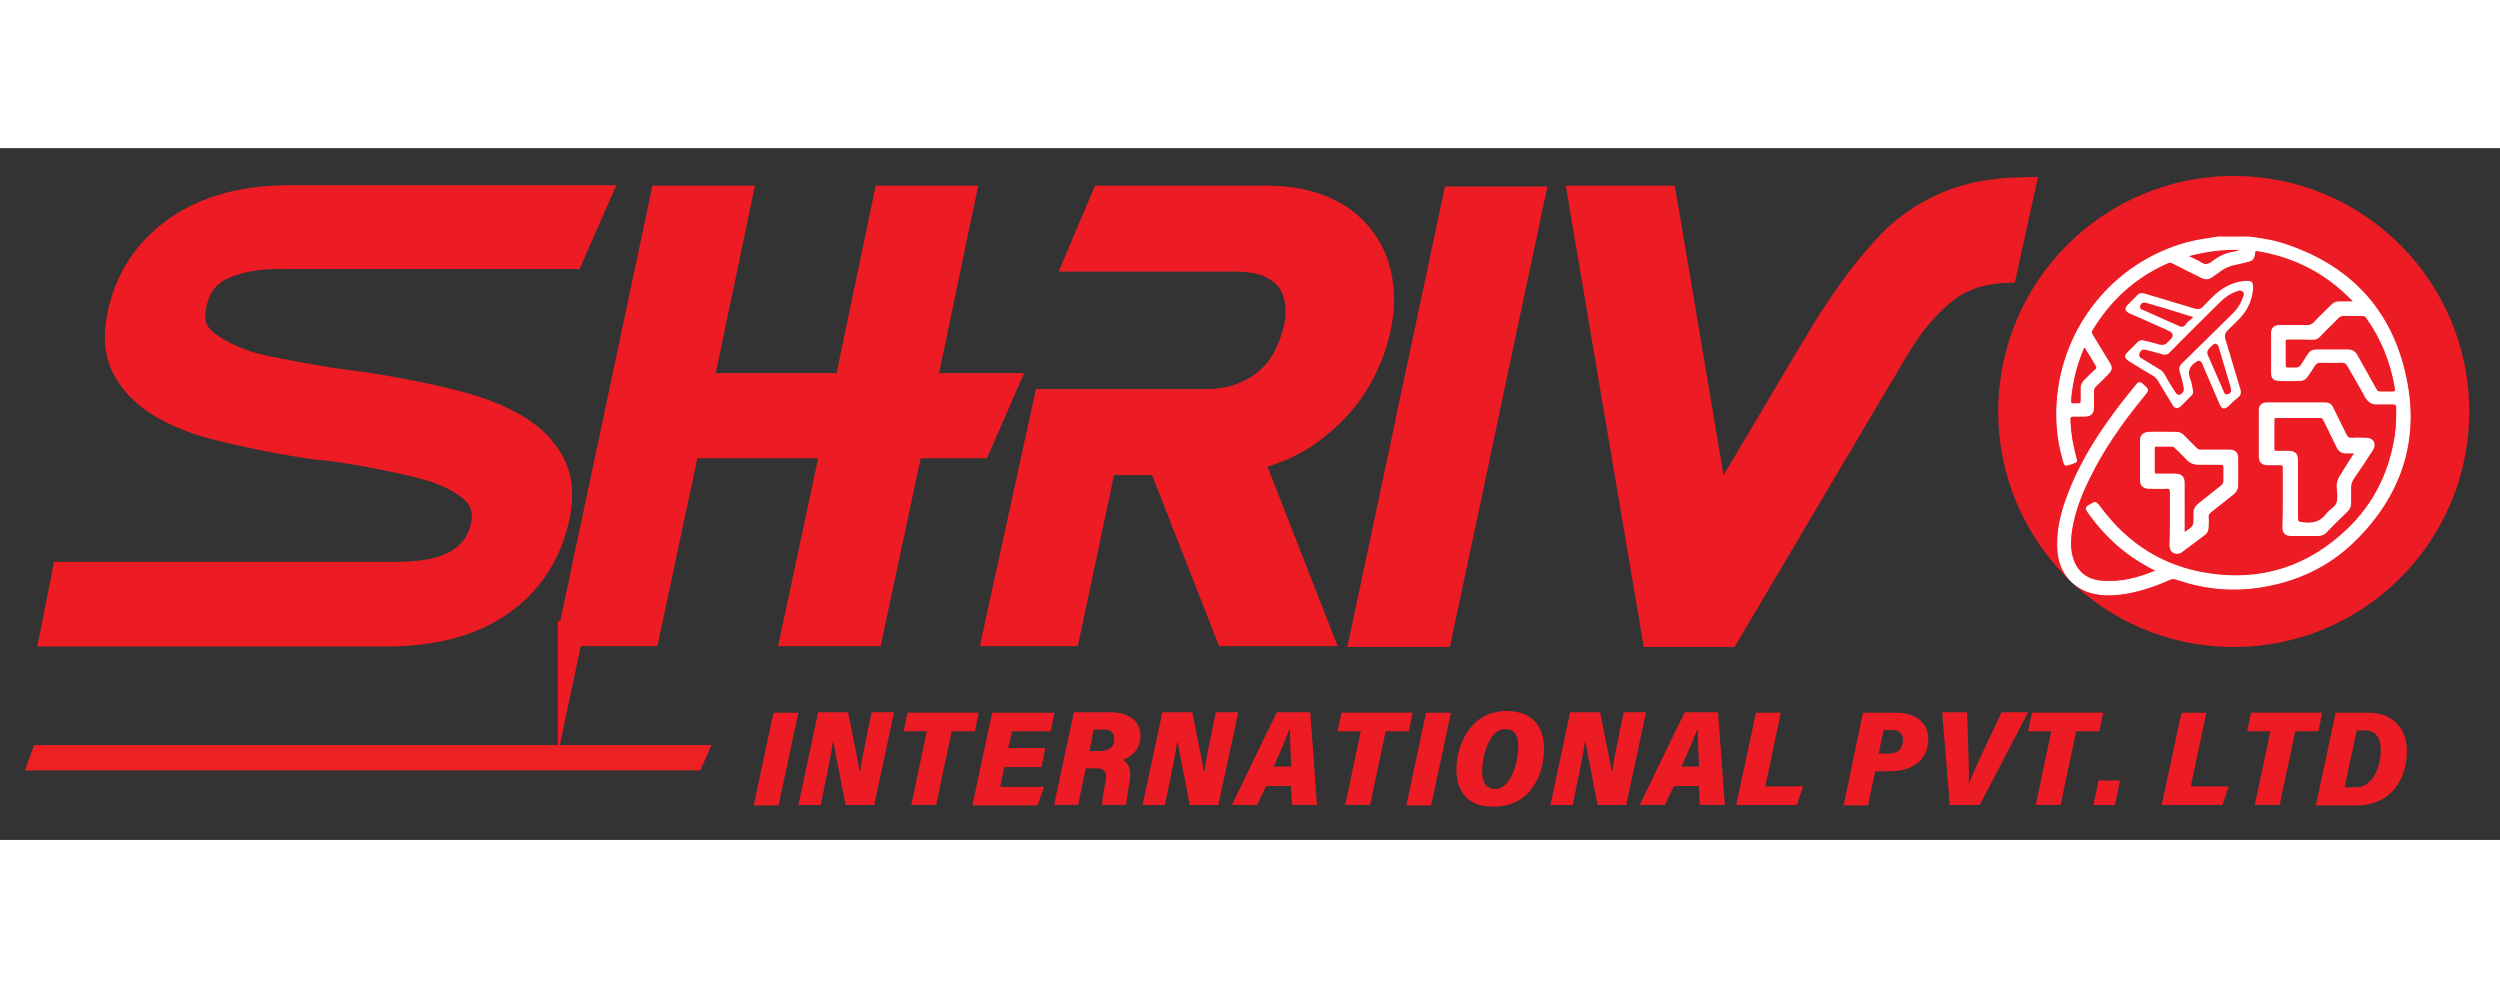 <?xml version="1.0" encoding="utf-8"?>
<!-- Generator: Adobe Illustrator 27.0.0, SVG Export Plug-In . SVG Version: 6.00 Build 0)  -->
<svg xmlns="http://www.w3.org/2000/svg" xmlns:xlink="http://www.w3.org/1999/xlink" version="1.1" id="Layer_1" x="0px" y="0px" viewBox="0 0 593.4 164.2" style="enable-background:new 0 0 593.4 164.2;" xml:space="preserve" width="210" height="83">
<rect x="0" y="0" width="593.4" height="164.2" fill="#333333" stroke="none"/>
<style type="text/css">
	.st0{stroke:#ED2024;stroke-miterlimit:10;}
	.st1{fill:#ED1C24;stroke:#ED1C24;stroke-width:6;stroke-miterlimit:10;}
	.st2{fill:#ED2024;}
	.st3{fill:#ED1C24;}
	.st4{fill:#FFFFFF;stroke:#FFFFFF;stroke-width:0.25;stroke-miterlimit:10;}
	.st5{fill:#FFFFFF;stroke:#ED1C24;stroke-miterlimit:10;}
	.st6{fill:#FFFFFF;stroke:#FFFFFF;stroke-width:0.5;stroke-miterlimit:10;}
</style>
<path class="st0" d="M162.9,315.9"/>
<g>
	<path class="st0" d="M129.5,12.6"/>
	<path class="st1" d="M15.3,101.2h79c2.4,0,4.7-0.2,6.9-0.5c2.2-0.3,4.2-0.9,6.1-1.8c1.8-0.8,3.4-2,4.7-3.5c1.3-1.5,2.2-3.4,2.7-5.6   c0.8-3.7-0.1-6.6-2.7-8.8c-2.6-2.2-6.1-3.9-10.5-5.2c-2.2-0.6-4.5-1.2-7-1.7c-2.5-0.5-5.2-1.1-8.1-1.6c-2.7-0.5-5.5-0.9-8.4-1.3   C75,71,72.1,70.5,69.1,70c-5.8-1-11.4-2.2-16.8-3.5c-5.4-1.3-10-3.1-13.9-5.4c-3.9-2.3-6.8-5.2-8.7-8.7s-2.3-7.8-1.2-13   c1.8-8.4,6.2-15.1,13.2-20.1c7-5,16-7.5,27-7.5h73l-6.1,13.9H65.7c-4.7,0-9,0.8-12.7,2.4c-3.7,1.6-6.1,4.6-7,9.2   c-0.8,3.7,0.1,6.6,2.7,8.7c2.6,2.1,6.1,3.9,10.5,5.3c2.1,0.6,4.4,1.1,7,1.6c2.6,0.5,5.2,1,8,1.5c2.9,0.5,5.7,0.9,8.6,1.3   c2.9,0.3,5.8,0.8,8.7,1.3c5.9,1,11.6,2.2,17,3.6c5.4,1.4,10,3.2,13.9,5.5c3.9,2.3,6.7,5.1,8.6,8.6c1.9,3.5,2.3,7.8,1.2,12.9   c-1.9,8.7-6.3,15.5-13.3,20.4c-7,4.9-16.2,7.3-27.4,7.3h-79L15.3,101.2z"/>
	<g>
		<line x1="5.9" y1="144.7" x2="166.2" y2="144.7"/>
		<polygon class="st2" points="166.2,147.7 5.9,147.7 8.1,141.7 168.9,141.7   "/>
	</g>
	<path class="st1" d="M135.4,115.3l21.9-103.4h18.2l-9.3,44.5H201l9.3-44.5h18.2l-9.3,44.5h19.3l-6.2,14.2h-16.2l-9.5,44.6h-18.2   l9.5-44.6h-34.8l-9.5,44.6H135.4z"/>
	<path class="st1" d="M248.3,60.2h37.5c3.5,0,6.4-0.5,9-1.5c2.5-1,4.7-2.3,6.4-3.9c1.8-1.6,3.2-3.5,4.2-5.6c1-2.1,1.8-4.2,2.3-6.4   c0.5-2.2,0.6-4.3,0.3-6.3c-0.3-2-1-3.8-2.1-5.3c-1.1-1.5-2.7-2.7-4.8-3.6c-2.1-0.9-4.8-1.3-8.1-1.3h-37.2l6.1-14.4h38.7   c5.4,0,10,0.9,13.8,2.6c3.8,1.7,6.7,4,8.9,6.9c2.2,2.9,3.6,6.2,4.2,9.9c0.6,3.7,0.5,7.6-0.4,11.6c-0.7,3.2-1.8,6.3-3.3,9.4   c-1.5,3.1-3.4,6-5.8,8.7c-2.4,2.7-5.2,5.1-8.4,7.3c-3.2,2.1-6.9,3.7-11,4.8l-1.8,0.4l16.3,41.7h-21.7l-15.9-40.6h-13.5l-8.6,40.6   h-17.1L248.3,60.2z"/>
	<path class="st1" d="M375.2,11.9H395l12.5,74.3L427.2,53c2-3.4,4-6.7,6-10c2-3.3,4.2-6.5,6.5-9.7c2.6-3.6,5.2-6.8,7.8-9.6   c2.6-2.9,5.5-5.3,8.7-7.3c3.2-2,6.7-3.6,10.5-4.7c3.9-1.1,8.3-1.7,13.3-1.8L475.8,29c-6,0.3-11,2.1-14.8,5.4   c-3.9,3.3-7.3,7.3-10.2,12.1c-0.9,1.4-1.7,2.8-2.5,4.2c-0.8,1.4-1.6,2.7-2.4,4l-35.9,60.7h-17.3L375.2,11.9z"/>
	<g>
		<g>
			<path class="st3" d="M189.5,134l-4.7,22h-5.9l4.7-22H189.5z"/>
			<path class="st3" d="M189.5,155.9l4.7-22h7.1c0,0,2.8,14.1,2.8,14.1h0.1c0.3-2.6,1-5.9,1.7-9.3l1-4.8h5.3l-4.7,22h-6.8l-2.9-15     h-0.1c-0.4,2.8-1.1,6.3-1.9,10.1l-1,4.9H189.5z"/>
			<path class="st3" d="M220,138.4h-5.5l0.9-4.4h16.9l-0.9,4.4h-5.5l-3.7,17.5h-5.9L220,138.4z"/>
			<path class="st3" d="M247.2,146.9h-8.8l-1,4.7h10.4l-1.5,4.4h-15.5l4.7-22h14.8l-0.9,4.4h-9.2l-0.9,4h8.8L247.2,146.9z"/>
			<path class="st3" d="M257.7,147.3l-1.8,8.6h-5.7l4.7-22h8.7c4.7,0,7.1,2.4,7.1,5.5c0,3-1.7,4.9-4.2,5.8c1.6,0.9,2.2,2.7,1.5,6     c-0.5,2.5-0.6,3.9-0.7,4.7h-5.7c0-0.7,0.1-2.1,0.7-5c0.5-2.3,0.3-3.7-2.1-3.7H257.7z M258.6,143.1h2.5c2.3,0,3.4-1.1,3.4-2.9     c0-1.7-1.2-2.2-2.5-2.2h-2.4L258.6,143.1z"/>
			<path class="st3" d="M271.2,155.9l4.7-22h7.1c0,0,2.8,14.1,2.8,14.1h0.1c0.3-2.6,1-5.9,1.7-9.3l1-4.8h5.3l-4.7,22h-6.8l-2.9-15     h-0.1c-0.4,2.8-1.1,6.3-1.9,10.1l-1,4.9H271.2z"/>
			<path class="st3" d="M300.5,151.4l-2.1,4.5h-6c2.2-4.4,7.9-16.5,10.7-22h7.9l1.6,22h-5.9l-0.3-4.5H300.5z M306.5,146.8     c-0.2-3.3-0.3-6.7-0.3-8.9h-0.1c-1,2.5-2.3,5.7-3.8,8.9H306.5z"/>
			<path class="st3" d="M323,138.4h-5.5l0.9-4.4h16.9l-0.9,4.4h-5.5l-3.7,17.5h-5.9L323,138.4z"/>
			<path class="st3" d="M344.4,134l-4.7,22h-5.9l4.7-22H344.4z"/>
			<path class="st3" d="M366.5,142.5c0,5.6-2.7,13.8-12.1,13.8c-6.1,0-8.7-3.6-8.7-8.9c0-5.4,3.1-13.8,11.9-13.8     C363.6,133.6,366.5,137.2,366.5,142.5z M351.8,147.9c0,2.8,1,4.2,3.1,4.2c4,0,5.5-7,5.5-10c0-2.8-0.9-4.2-3.2-4.2     C353.4,137.9,351.8,144.5,351.8,147.9z"/>
			<path class="st3" d="M368,155.9l4.7-22h7.1c0,0,2.8,14.1,2.8,14.1h0.1c0.3-2.6,1-5.9,1.7-9.3l1-4.8h5.3l-4.7,22h-6.8l-2.9-15     h-0.1c-0.4,2.8-1.1,6.3-1.9,10.1l-1,4.9H368z"/>
			<path class="st3" d="M397.3,151.4l-2.1,4.5h-6c2.2-4.4,7.9-16.5,10.7-22h7.9l1.6,22h-5.9l-0.3-4.5H397.3z M403.3,146.8     c-0.2-3.3-0.3-6.7-0.3-8.9h-0.1c-1,2.5-2.3,5.7-3.8,8.9H403.3z"/>
			<path class="st3" d="M416.8,134h5.9l-3.7,17.5h9l-1.5,4.4h-14.4L416.8,134z"/>
			<path class="st3" d="M442.2,134h7.9c4.6,0,7.6,2.4,7.6,6.3c0,4.7-3.6,7.6-9.1,7.6h-3.5l-1.7,8.1h-5.8L442.2,134z M445.9,143.7     h2.5c2.1,0,3.3-1.2,3.3-3.2c0-1.6-0.9-2.4-2.6-2.4h-2L445.9,143.7z"/>
			<path class="st3" d="M462.8,155.9l-1.8-22h5.9l0.3,9.2c0.1,2.8,0.2,5.3,0.1,7.7h0.1c0.9-2.5,2.1-5,3.3-7.6l4.4-9.3h6.3l-11.5,22     H462.8z"/>
			<path class="st3" d="M486.9,138.4h-5.5l0.9-4.4h16.9l-0.9,4.4h-5.5l-3.7,17.5h-5.9L486.9,138.4z"/>
			<path class="st3" d="M496.9,155.9l1.2-5.8h5.1l-1.2,5.8H496.9z"/>
			<path class="st3" d="M517.8,134h5.9l-3.7,17.5h9l-1.5,4.4h-14.4L517.8,134z"/>
			<path class="st3" d="M538.9,138.4h-5.5l0.9-4.4h16.9l-0.9,4.4h-5.5l-3.7,17.5h-5.9L538.9,138.4z"/>
			<path class="st3" d="M554.4,134h7.7c6.1,0,9.2,4,9.2,9.1c0,6.7-3.8,12.9-11.9,12.9h-9.7L554.4,134z M556.5,151.7h2.7     c4.3,0,5.9-5.3,5.9-8.9c0-3.3-1.6-4.6-3.8-4.6h-1.9L556.5,151.7z"/>
		</g>
	</g>
	<path class="st0" d="M247.2,148.3"/>
	<polygon class="st1" points="354.7,54 363.6,12.1 345.4,12.1 337.6,48.9 334.9,61.5 334.9,61.5 333.8,66.9 323.5,115.4    341.7,115.4 342.4,112.1 348.7,82.5  "/>
	<g>
		<circle class="st3" cx="530.2" cy="62.5" r="55.9"/>
		<path class="st4" d="M533.7,21.1c2.6,0.3,5.1,0.7,7.6,1.4c16.1,5,26.4,15.6,29.8,32.2c3.1,14.9-1.4,27.9-12.2,38.5    c-6.3,6.2-14,9.7-22.7,11c-6.7,1-13.2,0.3-19.6-1.9c-0.6-0.2-1.1-0.2-1.7,0.1c-3.4,1.5-6.9,2.7-10.6,3.3c-2.6,0.4-5.3,0.5-7.9-0.2    c-4.6-1.3-7.5-5-7.9-9.7c-0.4-5,0.8-9.6,2.6-14.1c3-7.8,7.6-14.8,12.7-21.4c1.1-1.4,2.2-2.7,3.3-4.1c0.4-0.6,0.8-0.7,1.4-0.2    c1.6,1.4,1.6,1.3,0.2,3c-5,6.1-9.5,12.5-12.9,19.5c-1.9,3.9-3.4,7.8-4.1,12.1c-0.3,1.9-0.4,3.9,0,5.8c0.8,3.8,3.3,6.1,7.1,6.4    c4.5,0.4,8.7-0.7,12.8-2.4c0,0,0.1-0.1,0.1-0.2c-1.9-0.9-3.7-2-5.5-3.2c-4.2-2.9-7.8-6.6-10.7-10.8c-0.4-0.6-0.4-0.9,0.2-1.3    c1.8-1.1,1.7-1.1,3,0.6c6.4,8.6,14.9,13.9,25.4,15.5c12.8,2,24-1.7,33.3-10.7c6.3-6.1,9.9-13.6,11.2-22.3c0.3-2.1,0.3-4.2,0.3-6.4    c0-0.6-0.2-0.9-0.9-0.9c-1.2,0-2.5,0-3.7,0c-1.3,0.1-2.1-0.5-2.8-1.6c-1.3-2.5-2.8-4.9-4.2-7.4c-0.3-0.6-0.7-0.9-1.5-0.9    c-1.7,0.1-3.3,0-5,0c-0.6,0-1,0.2-1.4,0.7c-0.5,0.9-1.1,1.7-1.7,2.6c-0.4,0.6-0.8,0.9-1.5,1c-1.8,0.1-3.7,0.1-5.5,0    c-1.1-0.1-1.5-0.6-1.5-1.7c0-3.2,0-6.3,0-9.5c0-1.2,0.6-1.7,1.8-1.8c2.3,0,4.5,0,6.8,0c0.5,0,0.9-0.2,1.3-0.5    c1.4-1.5,2.9-2.9,4.4-4.4c0.5-0.5,1-0.7,1.7-0.7c1.1,0,2.2,0,3.6,0c-1-1-1.8-1.8-2.7-2.6c-5.7-5.1-12.3-8.2-19.8-9.5    c-1.1-0.2-1.1-0.2-1.2,0.9c-0.1,0.8-0.5,1.3-1.3,1.5c-1,0.3-1.9,0.5-2.9,0.7c-1.6,0.3-3.1,0.9-4.4,2c-0.5,0.4-1.1,0.7-1.6,1.1    c-0.7,0.5-1.5,0.5-2.3,0.1c-2.3-1.1-4.6-2.3-6.8-3.4c-0.5-0.3-1-0.3-1.5,0c-7.6,3.4-13.4,8.7-17.7,15.8c-0.3,0.4-0.3,0.7,0,1.2    c1.4,2.3,2.8,4.6,4.2,6.9c0.5,0.8,0.4,1.5-0.3,2.2c-1,1.1-2.1,2.1-3.1,3.1c-0.4,0.4-0.5,0.7-0.5,1.2c0,1.3,0,2.6,0,3.9    c0,1.3-0.6,1.9-1.9,2c-0.9,0-1.9,0-2.8,0c-0.7,0-0.9,0.2-0.9,0.9c0.1,3,0.6,6,1.4,8.9c0.3,1,0.3,1-0.7,1.4    c-2.1,0.6-1.8,0.9-2.4-1.3c-1.2-4.3-1.6-8.7-1.3-13.2c1.2-18,13.6-33.1,30.7-37.8c2.5-0.7,5-1,7.5-1.4    C529,21.1,531.3,21.1,533.7,21.1z M546.1,45.3c-1,0-2,0-3,0c-0.5,0-0.7,0.1-0.7,0.7c0,1.9,0,3.8,0,5.6c0,0.4,0.2,0.6,0.6,0.6    c0.7,0,1.4,0,2.1,0c0.4,0,0.7-0.2,1-0.5c0.6-0.9,1.2-1.8,1.8-2.8c0.5-0.7,1.1-1,1.9-1c2.5,0,4.9,0,7.4,0c1.1,0,1.8,0.4,2.3,1.4    c1.5,2.7,3,5.3,4.5,8c0.2,0.4,0.5,0.6,1,0.6c1,0,1.9,0,2.9,0c0.6,0,0.8-0.3,0.7-0.8c-1-6.1-3.2-11.7-6.8-16.8    c-0.3-0.4-0.6-0.6-1.1-0.6c-1.5,0-3,0-4.5,0c-0.5,0-0.8,0.2-1.2,0.5c-0.8,0.8-1.6,1.7-2.5,2.5C549.3,45.9,550.8,45.3,546.1,45.3z     M492.7,60.7c1.3,0,1.3,0,1.3-1.3c0-0.7,0-1.5,0-2.2c-0.1-0.9,0.3-1.6,0.9-2.2c0.8-0.8,1.6-1.6,2.5-2.4c0.4-0.3,0.4-0.6,0.1-1.1    c-0.7-1.2-1.4-2.4-2.2-3.6c-0.1-0.2-0.2-0.6-0.5-0.6c-0.3,0-0.4,0.4-0.5,0.7c-1.5,3.6-2.4,7.3-2.8,11.2    C491.4,60.9,491.5,60.7,492.7,60.7z M519.2,25.6c1.3,0.6,2.4,1.1,3.4,1.7c0.8,0.5,1.4,0.4,2.2-0.1c1.5-1.1,3-2.1,4.9-2.4    c0.8-0.1,1.5-0.4,2.3-0.6c0-0.1,0-0.1,0-0.2C527.7,23.9,523.5,24.4,519.2,25.6z"/>
		<path class="st5" d="M535.3,33.3c-0.2,2.5-1.1,5-3,7.1c-1,1.1-2.1,2.1-3.2,3.2c-0.5,0.5-0.6,0.9-0.4,1.6c1.2,3.9,2.3,7.8,3.5,11.7    c0.4,1.2,0.2,2-0.8,2.8c-0.8,0.6-1.5,1.3-2.2,2c-1.2,1-2.2,0.7-2.8-0.7c-1.3-3.1-2.7-6.2-4-9.3c-0.4-1-0.4-0.9-1.2-0.3    c-1.1,0.8-1.4,1.8-0.9,3.1c0.4,0.9,0.5,1.9,0.7,2.9c0.2,0.7,0,1.2-0.5,1.7c-0.8,0.8-1.7,1.7-2.5,2.5c-1,0.9-2,0.8-2.7-0.3    c-1.2-1.9-2.3-3.9-3.5-5.8c-0.3-0.5-0.6-0.8-1.1-1.1c-1.9-1.1-3.7-2.2-5.6-3.4c-1.4-0.9-1.6-1.8-0.4-3c0.7-0.7,1.5-1.4,2.2-2.2    c0.6-0.6,1.3-0.9,2.2-0.6c1.1,0.3,2.3,0.5,3.4,0.9c0.8,0.2,1.3,0.1,1.8-0.5c1.3-1.3,1.3-1.3-0.4-2.1c-2.9-1.3-5.8-2.6-8.6-3.8    c-1.5-0.7-1.7-1.8-0.6-2.9c0.7-0.7,1.5-1.5,2.2-2.2c0.6-0.7,1.4-0.8,2.2-0.6c4,1.2,8,2.4,12,3.6c0.6,0.2,1.1,0.1,1.5-0.4    c1.3-1.3,2.4-2.6,3.9-3.7c2-1.5,4.2-2.4,6.7-2.5C534.8,31,535.3,31.4,535.3,33.3z M509,48.3c-0.3-0.1-0.6,0.2-0.7,0.6    c-0.2,0.5,0.3,0.5,0.5,0.7c1.4,0.8,2.7,1.7,4.1,2.5c0.6,0.3,1,0.8,1.3,1.3c0.8,1.5,1.7,2.9,2.6,4.3c0.2,0.4,0.5,0.5,0.8,0.1    c0.3-0.3,0.3-0.6,0.2-1c-0.3-1.2-0.5-2.4-0.9-3.5c-0.3-1.1-0.1-1.9,0.8-2.7c4-3.9,8-7.9,12-11.8c1.1-1.1,1.8-2.3,2.3-3.8    c0.1-0.2,0.2-0.4,0-0.6c-0.2-0.2-0.5-0.1-0.7,0c-1.6,0.5-2.9,1.4-4.1,2.6c-3.9,3.9-7.9,7.8-11.8,11.8c-0.7,0.7-1.4,0.9-2.3,0.6    C511.8,49,510.5,48.7,509,48.3z M529.1,57.4c-0.1-0.2-0.1-0.5-0.2-0.8c-0.8-2.8-1.7-5.6-2.5-8.4c-0.5-1.7-0.3-1.6-1.6-0.4    c-0.3,0.3-0.5,0.6-0.3,1.1c1.3,2.9,2.5,5.8,3.8,8.7c0.1,0.2,0.1,0.5,0.4,0.3C528.9,57.9,529.1,57.7,529.1,57.4z M519.6,40.3    c-1.9-0.6-3.6-1.1-5.2-1.6c-1.7-0.5-3.4-1-5.1-1.5c-0.4-0.1-0.7-0.1-0.8,0.3c-0.2,0.4,0.2,0.4,0.5,0.5c2.8,1.3,5.7,2.5,8.5,3.8    c0.3,0.1,0.5,0.2,0.8-0.1C518.6,41.2,519,40.8,519.6,40.3z"/>
		<path class="st6" d="M542.1,83c0-2.4,0-4.8,0-7.1c0-0.7-0.2-0.9-0.9-0.9c-1,0-2,0-3,0c-1.2,0-1.8-0.6-1.8-1.8c0-3.6,0-7.2,0-10.9    c0-1.1,0.5-1.7,1.7-1.7c4.6,0,9.2,0,13.8,0c0.9,0,1.4,0.4,1.7,1.1c1,2.1,2.1,4.2,3.1,6.3c0.4,0.8,0.9,1.1,1.7,1    c1.1-0.1,2.2,0,3.2,0c1.6,0,2.3,1.2,1.4,2.6c-1.5,2.3-3,4.6-4.6,6.9c-0.4,0.7-0.6,1.3-0.6,2.1c0,1.2,0,2.4,0,3.6    c0,0.8-0.2,1.4-0.8,1.9c-1.7,1.7-3.4,3.3-5,5c-0.5,0.5-1,0.7-1.8,0.7c-2.1,0-4.3,0-6.4,0c-1.3,0-1.8-0.6-1.8-1.8    C542.1,87.7,542.1,85.4,542.1,83z M559.2,72.2c-0.9,0-1.5,0-2.1,0c-1.1,0.1-1.9-0.4-2.3-1.4c-1-2.1-2.1-4.2-3.1-6.3    c-0.2-0.4-0.4-0.8-1-0.7c-3.5,0-6.9,0-10.4,0c-0.5,0-0.7,0.2-0.7,0.7c0,2.3,0,4.6,0,6.9c0,0.5,0.2,0.7,0.7,0.7c0.9,0,1.9,0,2.8,0    c1.6,0,2.1,0.5,2.1,2.1c0,4.3,0,8.5,0,12.8c0,2,0,1.9,2,2.1c2.1,0.2,3.8-0.4,5.1-2.1c0.7-1,2.1-1.6,2.5-2.7    c0.4-1.1,0.2-2.5,0.1-3.7c-0.1-1.2,0.3-2.2,1-3.2C557,75.6,558,74,559.2,72.2z"/>
	</g>
	<path class="st6" d="M515.3,88c0-2.1,0-4.3,0-6.4c0-0.7-0.2-1-0.9-1c-1.4,0.1-2.9,0-4.3,0c-1.2,0-1.9-0.6-1.9-1.8   c0-3.1,0-6.2,0-9.4c0-1.1,0.6-1.7,1.7-1.8c2.3-0.1,4.5,0,6.8,0c0.6,0,1.1,0.3,1.5,0.7c1,1,2,2,3,3c0.4,0.4,0.7,0.5,1.2,0.5   c2.2,0,4.5,0,6.7,0c1.3,0,1.9,0.5,1.9,1.8c0,2.2,0,4.3,0,6.5c0,0.8-0.4,1.4-1,1.9c-1.8,1.4-3.5,2.8-5.3,4.2   c-0.5,0.4-0.8,0.8-0.7,1.5c0.1,0.7,0,1.5,0,2.2c0,0.8-0.3,1.4-0.9,1.8c-1.7,1.3-3.5,2.6-5.2,3.9c-0.5,0.4-1.1,0.6-1.8,0.3   c-0.7-0.3-0.9-0.9-0.9-1.7C515.3,92.2,515.3,90.1,515.3,88z M518.3,85.1c0,1.9,0,3.8,0,5.7c0,0.2,0,0.5,0.1,0.5   c0.2,0.2,0.4-0.1,0.6-0.2c1.9-1.3,1.9-1.3,1.9-3.7c0-0.2,0-0.3,0-0.5c-0.1-1,0.3-1.8,1.1-2.4c1.8-1.4,3.5-2.8,5.3-4.2   c0.5-0.4,0.7-0.8,0.7-1.4c0-1,0-2,0-3.1c0-0.6-0.2-0.9-0.9-0.9c-1.8,0-3.5,0-5.3,0c-1,0-1.8-0.3-2.5-1c-0.9-1-1.9-1.9-2.8-2.8   c-0.3-0.3-0.6-0.5-1-0.5c-1.2,0-2.4,0-3.6,0c-0.5,0-0.7,0.2-0.7,0.7c0,1.8,0,3.6,0,5.4c0,0.6,0.2,0.8,0.8,0.8c1.4,0,2.9,0,4.3,0   c1.4,0,2,0.6,2,2C518.3,81.4,518.3,83.3,518.3,85.1z"/>
</g>
</svg>

